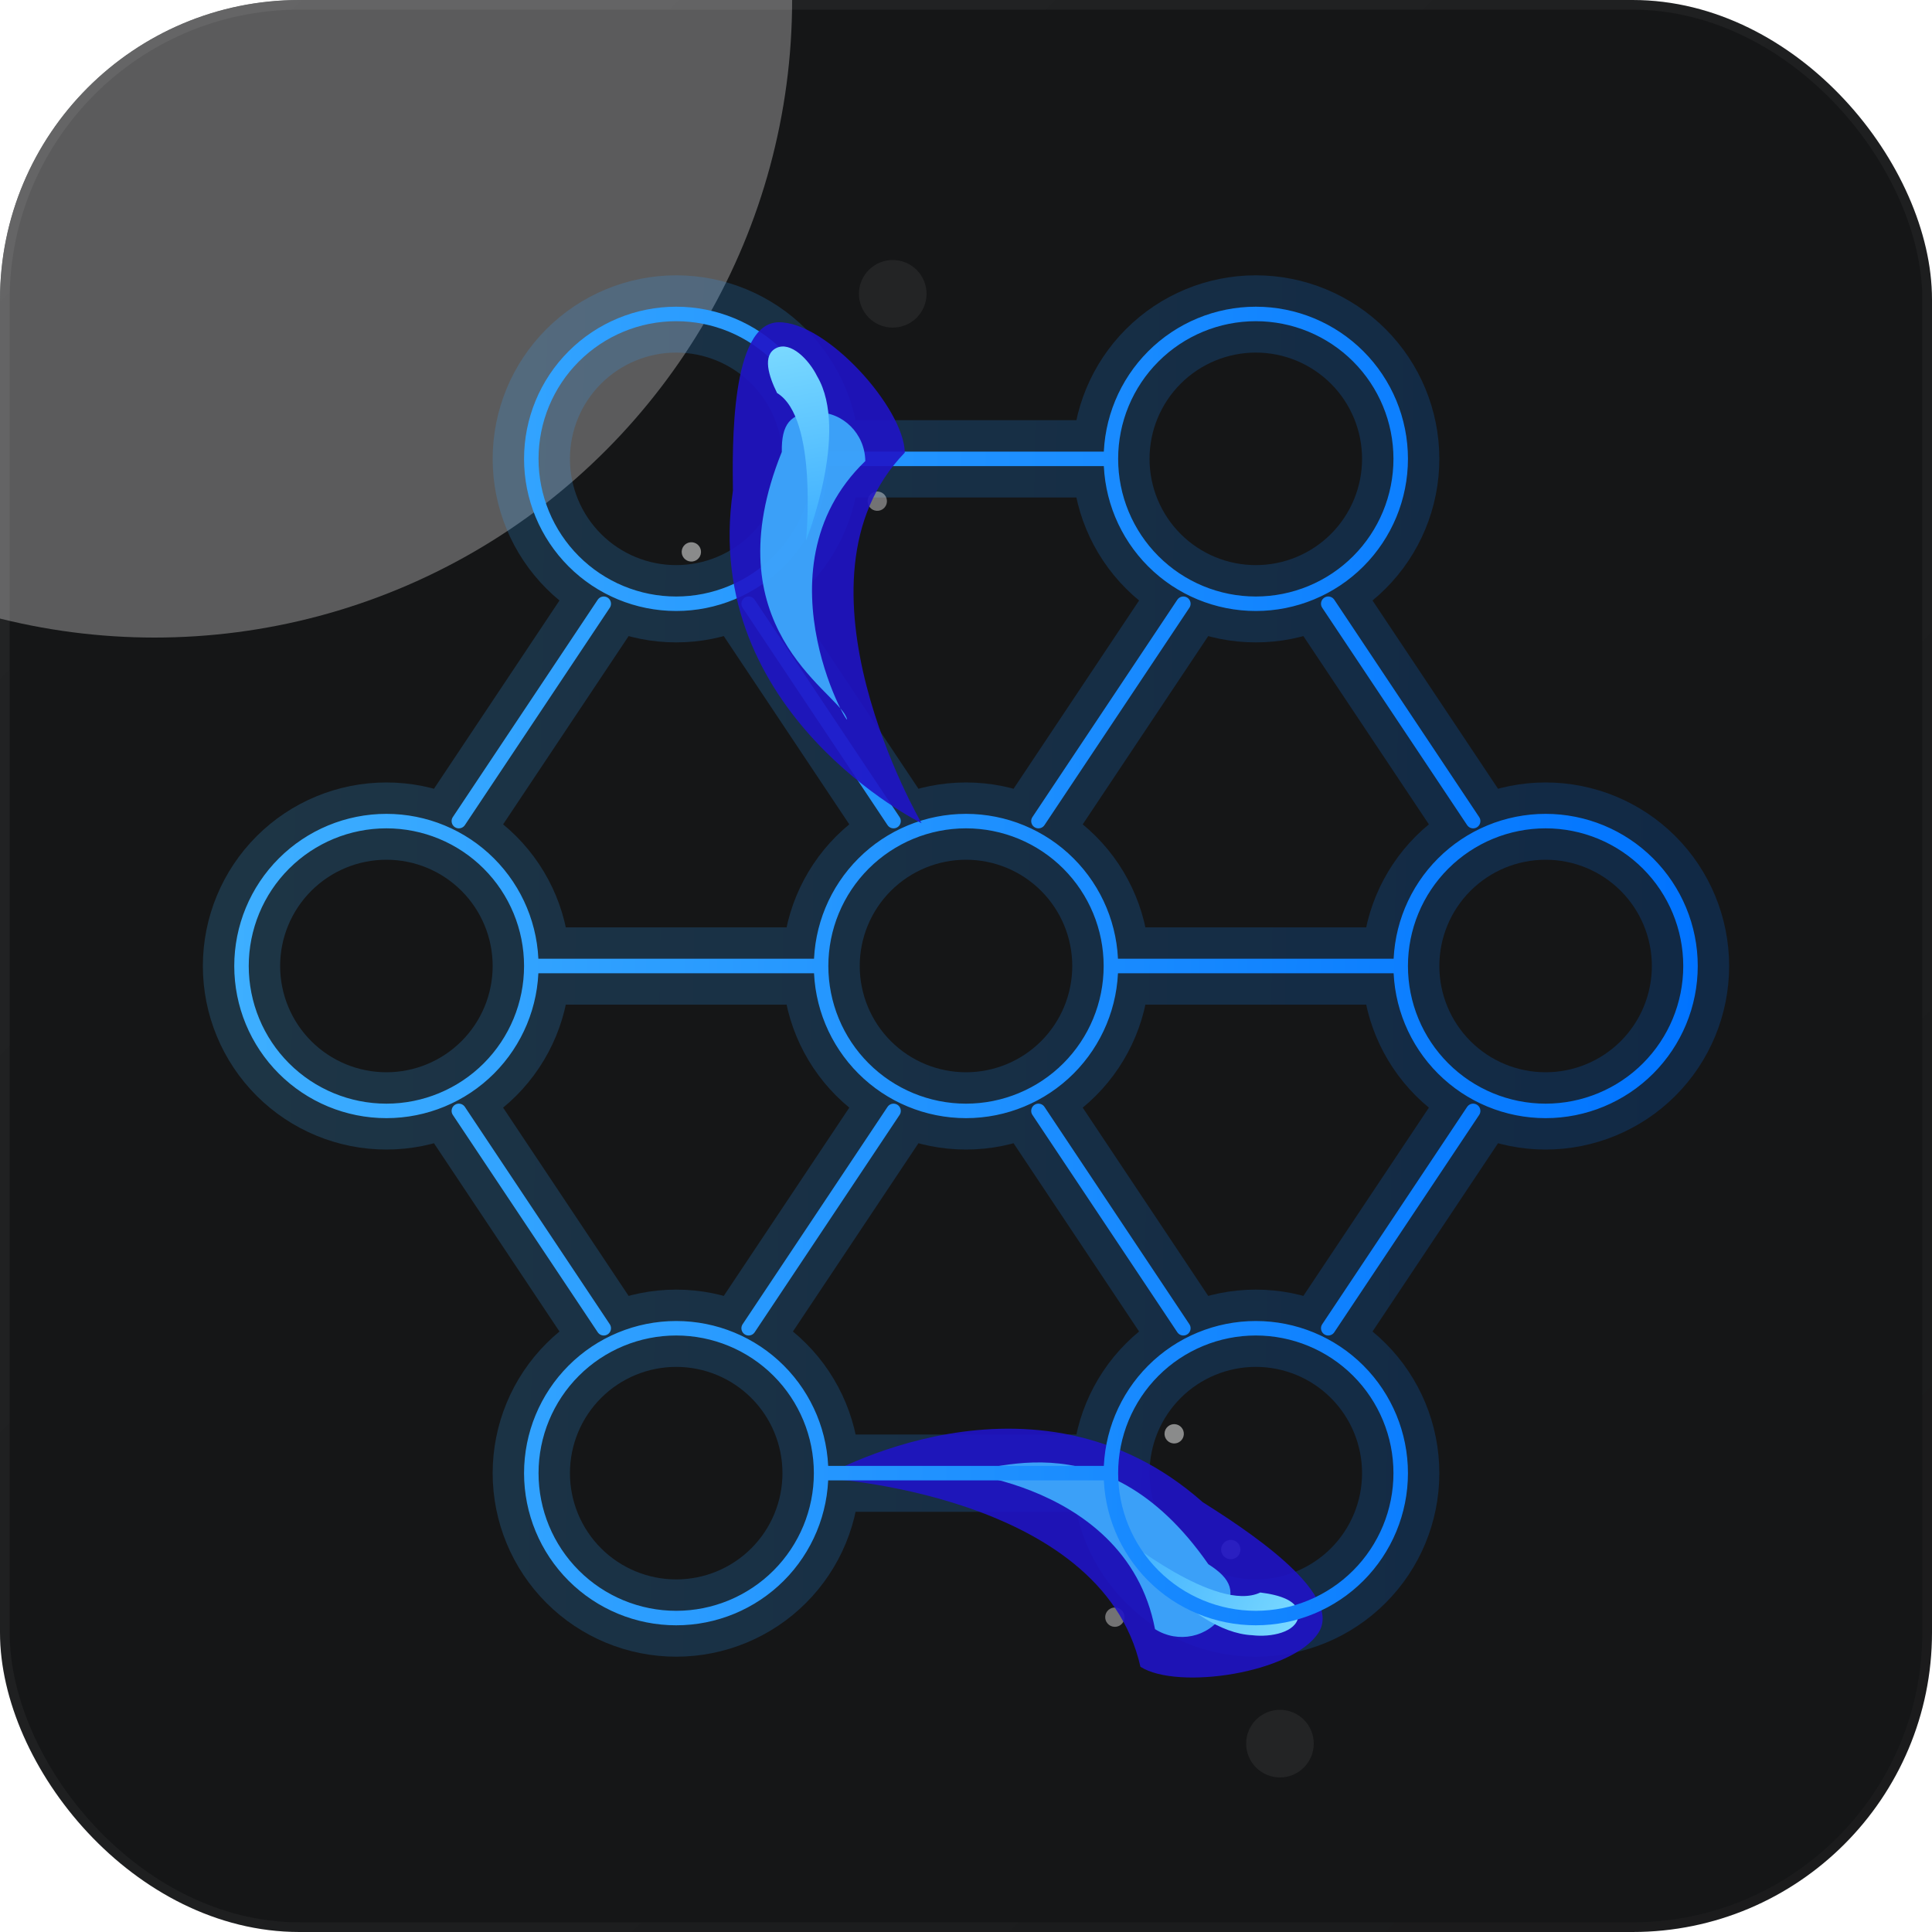 <svg width="200" height="200" viewBox="0 0 200 200" fill="none" xmlns="http://www.w3.org/2000/svg">
<g clip-path="url(#clip0_486_1760)">
<rect width="200" height="200" rx="31" fill="#151617"/>
<g opacity="0.3" filter="url(#filter0_f_486_1760)">
<circle cx="16" r="66" fill="white"/>
</g>
<g clip-path="url(#clip1_486_1760)">
<g opacity="0.2" filter="url(#filter1_f_486_1760)">
<path d="M85 152.5C85 148.522 83.42 144.706 80.607 141.893C77.794 139.08 73.978 137.5 70 137.5C66.022 137.5 62.206 139.08 59.393 141.893C56.58 144.706 55 148.522 55 152.5C55 156.478 56.58 160.294 59.393 163.107C62.206 165.92 66.022 167.5 70 167.5C73.978 167.5 77.794 165.92 80.607 163.107C83.42 160.294 85 156.478 85 152.5ZM85 152.5H115M115 47.5C115 43.522 116.58 39.706 119.393 36.893C122.206 34.08 126.022 32.5 130 32.5C133.978 32.5 137.794 34.08 140.607 36.893C143.42 39.706 145 43.522 145 47.5C145 51.478 143.42 55.294 140.607 58.107C137.794 60.92 133.978 62.5 130 62.5C126.022 62.5 122.206 60.92 119.393 58.107C116.58 55.294 115 51.478 115 47.5ZM115 47.5H85M85 47.5C85 43.522 83.42 39.706 80.607 36.893C77.794 34.08 73.978 32.5 70 32.5C66.022 32.5 62.206 34.08 59.393 36.893C56.58 39.706 55 43.522 55 47.5C55 51.478 56.58 55.294 59.393 58.107C62.206 60.92 66.022 62.5 70 62.5C73.978 62.5 77.794 60.92 80.607 58.107C83.42 55.294 85 51.478 85 47.5ZM55 100C55 96.022 53.42 92.206 50.607 89.393C47.794 86.58 43.978 85 40 85C36.022 85 32.206 86.58 29.393 89.393C26.58 92.206 25 96.022 25 100C25 103.978 26.58 107.794 29.393 110.607C32.206 113.42 36.022 115 40 115C43.978 115 47.794 113.42 50.607 110.607C53.42 107.794 55 103.978 55 100ZM55 100H85M115 152.5C115 148.522 116.58 144.706 119.393 141.893C122.206 139.08 126.022 137.5 130 137.5C133.978 137.5 137.794 139.08 140.607 141.893C143.42 144.706 145 148.522 145 152.5C145 156.478 143.42 160.294 140.607 163.107C137.794 165.92 133.978 167.5 130 167.5C126.022 167.5 122.206 165.92 119.393 163.107C116.58 160.294 115 156.478 115 152.5ZM115 100C115 96.022 113.42 92.206 110.607 89.393C107.794 86.58 103.978 85 100 85C96.022 85 92.206 86.58 89.393 89.393C86.58 92.206 85 96.022 85 100M115 100C115 103.978 113.42 107.794 110.607 110.607C107.794 113.42 103.978 115 100 115C96.022 115 92.206 113.42 89.393 110.607C86.58 107.794 85 103.978 85 100M115 100H145M145 100C145 96.022 146.58 92.206 149.393 89.393C152.206 86.58 156.022 85 160 85C163.978 85 167.794 86.58 170.607 89.393C173.42 92.206 175 96.022 175 100C175 103.978 173.42 107.794 170.607 110.607C167.794 113.42 163.978 115 160 115C156.022 115 152.206 113.42 149.393 110.607C146.58 107.794 145 103.978 145 100ZM122.5 62.5L107.5 85M77.5 62.5L92.5 85M92.5 115L77.5 137.5M107.5 115L122.5 137.5M137.5 137.5L152.5 115M152.5 85L137.5 62.5M62.5 62.5L47.5 85M47.5 115L62.5 137.5" stroke="url(#paint0_linear_486_1760)" stroke-width="8" stroke-linecap="square" stroke-linejoin="round"/>
</g>
</g>
<g clip-path="url(#clip2_486_1760)">
<g opacity="0.5" filter="url(#filter2_f_486_1760)">
<circle cx="121.551" cy="148.427" r="1" transform="rotate(-130.763 121.551 148.427)" fill="white"/>
</g>
<g opacity="0.5" filter="url(#filter3_f_486_1760)">
<circle cx="71.568" cy="57.133" r="1" transform="rotate(106.051 71.568 57.133)" fill="white"/>
</g>
<g opacity="0.4" filter="url(#filter4_f_486_1760)">
<circle cx="115.41" cy="167.41" r="1" transform="rotate(-130.763 115.41 167.41)" fill="white"/>
</g>
<g opacity="0.5" filter="url(#filter5_f_486_1760)">
<circle cx="127.41" cy="160.41" r="1" transform="rotate(-130.763 127.41 160.41)" fill="white"/>
</g>
<g opacity="0.06" filter="url(#filter6_f_486_1760)">
<circle cx="132.5" cy="180.5" r="3.5" fill="white"/>
</g>
<g opacity="0.9" filter="url(#filter7_f_486_1760)">
<path d="M136.5 169C139.165 164.804 128.37 157.958 124.5 155.5C107 140 85 153 85 153C85 153 114 154.5 118.057 172.544C121.928 175.002 133.835 173.196 136.5 169Z" fill="#1F13C7"/>
</g>
<g opacity="0.9" filter="url(#filter8_f_486_1760)">
<path d="M126.567 167.169C128.047 164.838 127.473 163.442 125.087 161.927C114 146 101.5 153 98.499 152.5C95.499 152 116.5 152.5 119.566 168.646C121.952 170.161 125.087 169.5 126.567 167.169Z" fill="#3EAFFF"/>
</g>
<g filter="url(#filter9_f_486_1760)">
<path d="M134.401 167.337C134.6 165.693 132.381 165.089 130.462 164.856C125.949 167.01 116.032 159 116.032 159C116.032 159 123.006 168.969 129.633 169.278C131.552 169.511 134.202 168.982 134.401 167.337Z" fill="url(#paint1_linear_486_1760)"/>
</g>
<g opacity="0.4" filter="url(#filter10_f_486_1760)">
<circle cx="90.816" cy="51.882" r="1" transform="rotate(106.051 90.816 51.882)" fill="white"/>
</g>
<path d="M85 152.5C85 148.522 83.42 144.706 80.607 141.893C77.794 139.08 73.978 137.5 70 137.5C66.022 137.5 62.206 139.08 59.393 141.893C56.58 144.706 55 148.522 55 152.5C55 156.478 56.58 160.294 59.393 163.107C62.206 165.92 66.022 167.5 70 167.5C73.978 167.5 77.794 165.92 80.607 163.107C83.42 160.294 85 156.478 85 152.5ZM85 152.5H115M115 47.5C115 43.522 116.58 39.706 119.393 36.893C122.206 34.08 126.022 32.5 130 32.5C133.978 32.5 137.794 34.08 140.607 36.893C143.42 39.706 145 43.522 145 47.5C145 51.478 143.42 55.294 140.607 58.107C137.794 60.92 133.978 62.5 130 62.5C126.022 62.5 122.206 60.92 119.393 58.107C116.58 55.294 115 51.478 115 47.5ZM115 47.5H85M85 47.5C85 43.522 83.42 39.706 80.607 36.893C77.794 34.08 73.978 32.5 70 32.5C66.022 32.5 62.206 34.08 59.393 36.893C56.58 39.706 55 43.522 55 47.5C55 51.478 56.58 55.294 59.393 58.107C62.206 60.92 66.022 62.5 70 62.5C73.978 62.5 77.794 60.92 80.607 58.107C83.42 55.294 85 51.478 85 47.5ZM55 100C55 96.022 53.42 92.206 50.607 89.393C47.794 86.58 43.978 85 40 85C36.022 85 32.206 86.58 29.393 89.393C26.58 92.206 25 96.022 25 100C25 103.978 26.58 107.794 29.393 110.607C32.206 113.42 36.022 115 40 115C43.978 115 47.794 113.42 50.607 110.607C53.42 107.794 55 103.978 55 100ZM55 100H85M115 152.5C115 148.522 116.58 144.706 119.393 141.893C122.206 139.08 126.022 137.5 130 137.5C133.978 137.5 137.794 139.08 140.607 141.893C143.42 144.706 145 148.522 145 152.5C145 156.478 143.42 160.294 140.607 163.107C137.794 165.92 133.978 167.5 130 167.5C126.022 167.5 122.206 165.92 119.393 163.107C116.58 160.294 115 156.478 115 152.5ZM115 100C115 96.022 113.42 92.206 110.607 89.393C107.794 86.58 103.978 85 100 85C96.022 85 92.206 86.58 89.393 89.393C86.58 92.206 85 96.022 85 100M115 100C115 103.978 113.42 107.794 110.607 110.607C107.794 113.42 103.978 115 100 115C96.022 115 92.206 113.42 89.393 110.607C86.58 107.794 85 103.978 85 100M115 100H145M145 100C145 96.022 146.58 92.206 149.393 89.393C152.206 86.58 156.022 85 160 85C163.978 85 167.794 86.58 170.607 89.393C173.42 92.206 175 96.022 175 100C175 103.978 173.42 107.794 170.607 110.607C167.794 113.42 163.978 115 160 115C156.022 115 152.206 113.42 149.393 110.607C146.58 107.794 145 103.978 145 100ZM122.5 62.5L107.5 85M77.5 62.5L92.5 85M92.5 115L77.5 137.5M107.5 115L122.5 137.5M137.5 137.5L152.5 115M152.5 85L137.5 62.5M62.5 62.5L47.5 85M47.5 115L62.5 137.5" stroke="url(#paint2_linear_486_1760)" stroke-width="1.5" stroke-linecap="round" stroke-linejoin="round"/>
<g opacity="0.06" filter="url(#filter11_f_486_1760)">
<circle cx="92.417" cy="30.415" r="3.5" transform="rotate(-123.187 92.417 30.415)" fill="white"/>
</g>
<g opacity="0.9" filter="url(#filter12_f_486_1760)">
<path d="M80.602 33.362C75.632 33.429 75.811 46.209 75.873 50.794C72.48 73.924 95.401 85.22 95.401 85.22C95.401 85.22 80.783 60.129 93.663 46.856C93.602 42.272 85.572 33.295 80.602 33.362Z" fill="#1F13C7"/>
</g>
<g opacity="0.9" filter="url(#filter13_f_486_1760)">
<path d="M84.507 42.677C81.746 42.714 80.893 43.959 80.931 46.785C73.67 64.782 86.37 71.411 87.594 74.196C88.818 76.981 77.741 59.132 89.576 47.728C89.538 44.901 87.269 42.64 84.507 42.677Z" fill="#3EAFFF"/>
</g>
<g filter="url(#filter14_f_486_1760)">
<path d="M80.361 36.029C78.875 36.762 79.585 38.95 80.441 40.683C84.713 43.281 83.438 55.965 83.438 55.965C83.438 55.965 87.963 44.672 84.595 38.956C83.739 37.223 81.846 35.295 80.361 36.029Z" fill="url(#paint3_linear_486_1760)"/>
</g>
</g>
</g>
<rect x="0.5" y="0.5" width="199" height="199" rx="30.5" stroke="url(#paint4_linear_486_1760)" stroke-opacity="0.06"/>
<defs>
<filter id="filter0_f_486_1760" x="-190" y="-206" width="412" height="412" filterUnits="userSpaceOnUse" color-interpolation-filters="sRGB">
<feFlood flood-opacity="0" result="BackgroundImageFix"/>
<feBlend mode="normal" in="SourceGraphic" in2="BackgroundImageFix" result="shape"/>
<feGaussianBlur stdDeviation="70" result="effect1_foregroundBlur_486_1760"/>
</filter>
<filter id="filter1_f_486_1760" x="9" y="16.5" width="182" height="167" filterUnits="userSpaceOnUse" color-interpolation-filters="sRGB">
<feFlood flood-opacity="0" result="BackgroundImageFix"/>
<feBlend mode="normal" in="SourceGraphic" in2="BackgroundImageFix" result="shape"/>
<feGaussianBlur stdDeviation="6" result="effect1_foregroundBlur_486_1760"/>
</filter>
<filter id="filter2_f_486_1760" x="118.551" y="145.427" width="6" height="6" filterUnits="userSpaceOnUse" color-interpolation-filters="sRGB">
<feFlood flood-opacity="0" result="BackgroundImageFix"/>
<feBlend mode="normal" in="SourceGraphic" in2="BackgroundImageFix" result="shape"/>
<feGaussianBlur stdDeviation="1" result="effect1_foregroundBlur_486_1760"/>
</filter>
<filter id="filter3_f_486_1760" x="68.568" y="54.133" width="6" height="6" filterUnits="userSpaceOnUse" color-interpolation-filters="sRGB">
<feFlood flood-opacity="0" result="BackgroundImageFix"/>
<feBlend mode="normal" in="SourceGraphic" in2="BackgroundImageFix" result="shape"/>
<feGaussianBlur stdDeviation="1" result="effect1_foregroundBlur_486_1760"/>
</filter>
<filter id="filter4_f_486_1760" x="112.41" y="164.41" width="6" height="6" filterUnits="userSpaceOnUse" color-interpolation-filters="sRGB">
<feFlood flood-opacity="0" result="BackgroundImageFix"/>
<feBlend mode="normal" in="SourceGraphic" in2="BackgroundImageFix" result="shape"/>
<feGaussianBlur stdDeviation="1" result="effect1_foregroundBlur_486_1760"/>
</filter>
<filter id="filter5_f_486_1760" x="124.41" y="157.41" width="6" height="6" filterUnits="userSpaceOnUse" color-interpolation-filters="sRGB">
<feFlood flood-opacity="0" result="BackgroundImageFix"/>
<feBlend mode="normal" in="SourceGraphic" in2="BackgroundImageFix" result="shape"/>
<feGaussianBlur stdDeviation="1" result="effect1_foregroundBlur_486_1760"/>
</filter>
<filter id="filter6_f_486_1760" x="127" y="175" width="11" height="11" filterUnits="userSpaceOnUse" color-interpolation-filters="sRGB">
<feFlood flood-opacity="0" result="BackgroundImageFix"/>
<feBlend mode="normal" in="SourceGraphic" in2="BackgroundImageFix" result="shape"/>
<feGaussianBlur stdDeviation="1" result="effect1_foregroundBlur_486_1760"/>
</filter>
<filter id="filter7_f_486_1760" x="61" y="123.897" width="99.918" height="73.759" filterUnits="userSpaceOnUse" color-interpolation-filters="sRGB">
<feFlood flood-opacity="0" result="BackgroundImageFix"/>
<feBlend mode="normal" in="SourceGraphic" in2="BackgroundImageFix" result="shape"/>
<feGaussianBlur stdDeviation="12" result="effect1_foregroundBlur_486_1760"/>
</filter>
<filter id="filter8_f_486_1760" x="88.207" y="141.39" width="49.172" height="38.07" filterUnits="userSpaceOnUse" color-interpolation-filters="sRGB">
<feFlood flood-opacity="0" result="BackgroundImageFix"/>
<feBlend mode="normal" in="SourceGraphic" in2="BackgroundImageFix" result="shape"/>
<feGaussianBlur stdDeviation="5" result="effect1_foregroundBlur_486_1760"/>
</filter>
<filter id="filter9_f_486_1760" x="113.032" y="156" width="24.381" height="16.33" filterUnits="userSpaceOnUse" color-interpolation-filters="sRGB">
<feFlood flood-opacity="0" result="BackgroundImageFix"/>
<feBlend mode="normal" in="SourceGraphic" in2="BackgroundImageFix" result="shape"/>
<feGaussianBlur stdDeviation="1.5" result="effect1_foregroundBlur_486_1760"/>
</filter>
<filter id="filter10_f_486_1760" x="87.816" y="48.882" width="6" height="6" filterUnits="userSpaceOnUse" color-interpolation-filters="sRGB">
<feFlood flood-opacity="0" result="BackgroundImageFix"/>
<feBlend mode="normal" in="SourceGraphic" in2="BackgroundImageFix" result="shape"/>
<feGaussianBlur stdDeviation="1" result="effect1_foregroundBlur_486_1760"/>
</filter>
<filter id="filter11_f_486_1760" x="86.916" y="24.914" width="11.001" height="11.001" filterUnits="userSpaceOnUse" color-interpolation-filters="sRGB">
<feFlood flood-opacity="0" result="BackgroundImageFix"/>
<feBlend mode="normal" in="SourceGraphic" in2="BackgroundImageFix" result="shape"/>
<feGaussianBlur stdDeviation="1" result="effect1_foregroundBlur_486_1760"/>
</filter>
<filter id="filter12_f_486_1760" x="51.53" y="9.361" width="67.871" height="99.858" filterUnits="userSpaceOnUse" color-interpolation-filters="sRGB">
<feFlood flood-opacity="0" result="BackgroundImageFix"/>
<feBlend mode="normal" in="SourceGraphic" in2="BackgroundImageFix" result="shape"/>
<feGaussianBlur stdDeviation="12" result="effect1_foregroundBlur_486_1760"/>
</filter>
<filter id="filter13_f_486_1760" x="68.702" y="32.677" width="30.874" height="51.81" filterUnits="userSpaceOnUse" color-interpolation-filters="sRGB">
<feFlood flood-opacity="0" result="BackgroundImageFix"/>
<feBlend mode="normal" in="SourceGraphic" in2="BackgroundImageFix" result="shape"/>
<feGaussianBlur stdDeviation="5" result="effect1_foregroundBlur_486_1760"/>
</filter>
<filter id="filter14_f_486_1760" x="76.499" y="32.868" width="12.343" height="26.096" filterUnits="userSpaceOnUse" color-interpolation-filters="sRGB">
<feFlood flood-opacity="0" result="BackgroundImageFix"/>
<feBlend mode="normal" in="SourceGraphic" in2="BackgroundImageFix" result="shape"/>
<feGaussianBlur stdDeviation="1.5" result="effect1_foregroundBlur_486_1760"/>
</filter>
<linearGradient id="paint0_linear_486_1760" x1="25" y1="31.886" x2="176.993" y2="34.169" gradientUnits="userSpaceOnUse">
<stop stop-color="#3EAFFF"/>
<stop offset="1" stop-color="#0073FF"/>
</linearGradient>
<linearGradient id="paint1_linear_486_1760" x1="116.012" y1="160.118" x2="134.656" y2="167.841" gradientUnits="userSpaceOnUse">
<stop stop-color="#3EAFFF"/>
<stop offset="0.99" stop-color="#7AD9FF"/>
</linearGradient>
<linearGradient id="paint2_linear_486_1760" x1="25" y1="31.886" x2="176.993" y2="34.169" gradientUnits="userSpaceOnUse">
<stop stop-color="#3EAFFF"/>
<stop offset="1" stop-color="#0073FF"/>
</linearGradient>
<linearGradient id="paint3_linear_486_1760" x1="84.384" y1="55.37" x2="80.643" y2="35.539" gradientUnits="userSpaceOnUse">
<stop stop-color="#3EAFFF"/>
<stop offset="0.99" stop-color="#7AD9FF"/>
</linearGradient>
<linearGradient id="paint4_linear_486_1760" x1="0" y1="0" x2="200" y2="200" gradientUnits="userSpaceOnUse">
<stop stop-color="white"/>
<stop offset="1" stop-color="white" stop-opacity="0.33"/>
</linearGradient>
<clipPath id="clip0_486_1760">
<rect width="200" height="200" rx="31" fill="white"/>
</clipPath>
<clipPath id="clip1_486_1760">
<rect width="180" height="180" fill="white" transform="translate(10 10)"/>
</clipPath>
<clipPath id="clip2_486_1760">
<rect width="180" height="180" fill="white" transform="translate(10 10)"/>
</clipPath>
</defs>
</svg>
